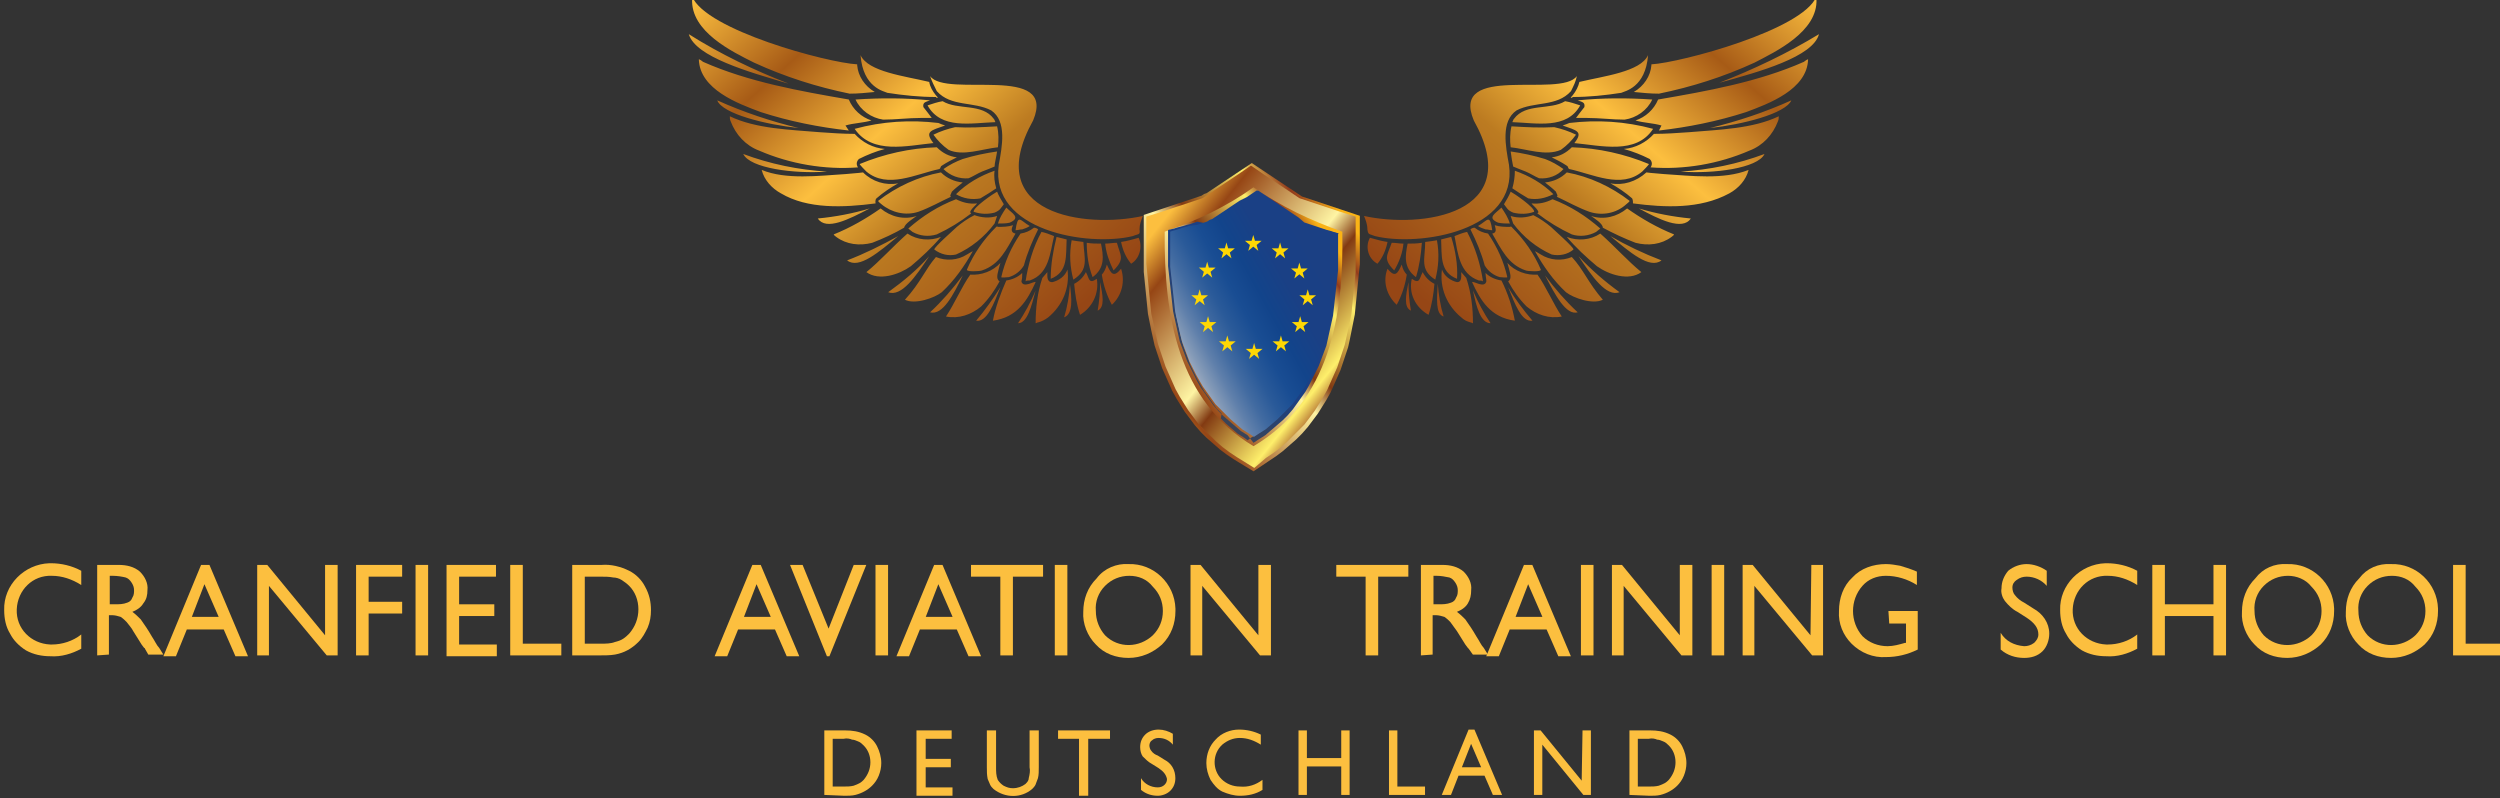 <?xml version="1.0" encoding="utf-8"?>
<!-- Generator: Adobe Illustrator 24.0.1, SVG Export Plug-In . SVG Version: 6.00 Build 0)  -->
<svg version="1.1" id="Ebene_1" xmlns="http://www.w3.org/2000/svg" xmlns:xlink="http://www.w3.org/1999/xlink" x="0px" y="0px"
	 viewBox="0 0 298.4 95.3" style="enable-background:new 0 0 298.4 95.3;" xml:space="preserve">
<rect x="0" y="0" width="298.4" height="95.3" fill="#333333" stroke="none"/>
<style type="text/css">
	.st0{fill-rule:evenodd;clip-rule:evenodd;fill:url(#Pfad_1_1_);}
	.st1{fill-rule:evenodd;clip-rule:evenodd;fill:url(#Pfad_2_1_);}
	.st2{fill-rule:evenodd;clip-rule:evenodd;fill:url(#Pfad_3_1_);}
	.st3{fill-rule:evenodd;clip-rule:evenodd;fill:url(#Pfad_4_1_);}
	.st4{fill-rule:evenodd;clip-rule:evenodd;fill:url(#Pfad_5_1_);}
	.st5{fill-rule:evenodd;clip-rule:evenodd;fill:url(#Pfad_6_1_);}
	.st6{fill-rule:evenodd;clip-rule:evenodd;fill:url(#Pfad_7_1_);}
	.st7{fill:url(#Pfad_8_1_);}
	.st8{fill:url(#Pfad_9_1_);}
	.st9{fill:url(#Pfad_10_1_);}
	.st10{fill:url(#Pfad_11_1_);}
	.st11{fill:url(#Pfad_12_1_);}
	.st12{fill:url(#Pfad_13_1_);}
	.st13{fill:url(#Pfad_14_1_);}
	.st14{fill:url(#Pfad_15_1_);}
	.st15{fill:url(#Pfad_16_1_);}
	.st16{fill:url(#Pfad_17_1_);}
	.st17{fill:url(#Pfad_18_1_);}
	.st18{fill:url(#Pfad_19_1_);}
	.st19{fill:#FCBF3F;}
</style>
<g id="Gruppe_8" transform="translate(879.513 47.379)">
	
		<linearGradient id="Pfad_1_1_" gradientUnits="userSpaceOnUse" x1="-1141.212" y1="289.009" x2="-1142.653" y2="287.803" gradientTransform="matrix(36.438 0 0 -26.147 40923.598 7511.389)">
		<stop  offset="0" style="stop-color:#FCBF3F"/>
		<stop  offset="0.23" style="stop-color:#A75B16"/>
		<stop  offset="0.46" style="stop-color:#FCBF3F"/>
		<stop  offset="0.64" style="stop-color:#BC7B21"/>
		<stop  offset="1" style="stop-color:#964615"/>
	</linearGradient>
	<path id="Pfad_1" class="st0" d="M-712.8-11c0.6-1.1,1-2.3,1.2-3.6c-0.3-0.3-0.5-0.7-0.6-1.2c-0.5,1.1-0.8,1.6-1.7,0.5
		C-714.5-13.8-714-12.1-712.8-11L-712.8-11z M-709-9.8c0.4-1.2,0.6-2.5,0.7-3.7c-0.6-0.3-1.1-0.8-1.4-1.4c-0.4,0.7-0.3,1.5-1.3,0.8
		C-711.4-12.4-710.6-10.7-709-9.8L-709-9.8z M-704-8.9c0.1,0,0.2,0.1,0.3,0.1c0-1.8-0.2-3.6-0.8-5.4c-0.1-0.1-0.6-0.7-0.6-0.7
		c0,0.5,0.1,1.2-0.5,1.2c-0.8-0.2-1.5-0.7-1.8-1.5c-0.3,2.2,0.6,4.3,2.3,5.7C-704.8-9.2-704.4-9-704-8.9L-704-8.9z M-698.7-9.1
		c-2.9-0.4-4.1-2.4-5.1-4.6c0.1-0.2,1.5,0.8,1.7-0.1c0-0.3-0.1-0.6-0.1-1c0.5,0.5,1.2,0.8,1.9,0.9C-699.5-12.3-699-10.7-698.7-9.1
		L-698.7-9.1z M-713.1-15.1c-1.4-1.4-0.8-1.8-0.3-3.3c0.5,0,0.9,0.1,1.4,0.1C-712.1-17.2-712.5-16.1-713.1-15.1L-713.1-15.1z
		 M-710.5-14.3c-1.5-1.1-1.3-2.5-1-4c0.6,0,1.1,0,1.7-0.1C-709.9-17-710.1-15.6-710.5-14.3L-710.5-14.3z M-715.1-15.9
		c0.6-0.7,1-1.6,1.2-2.6c-0.7-0.1-1.4-0.3-2.1-0.5C-716.6-17.9-716.2-16.5-715.1-15.9L-715.1-15.9z M-693.1-9.6
		c-1-1.5-1.9-3.6-2.9-5c-1.3,0.1-2.7-0.4-3.6-1.4c0,0,0.1,0.3,0.2,0.7c0.1,0.5,0.4,1.2-0.1,1.5c0.6,1.1,1.3,2.1,2.2,3
		C-696.1-9.8-694.6-9.3-693.1-9.6L-693.1-9.6z M-708.2-14c-1.9-1.2-1.2-2.5-1.2-4.5c0.8-0.1,0.8-0.1,1.4-0.2
		C-707.7-17.1-707.8-15.5-708.2-14L-708.2-14z M-705.6-14.1c-2.1-0.8-1.8-2.8-1.9-4.7c0.4-0.1,0.4-0.1,1.2-0.3
		C-705.8-17.5-705.5-15.8-705.6-14.1z M-703-13.9c-2.3-0.8-2.5-3.2-2.9-5.3c0.5-0.2,1-0.4,1.5-0.5c1,1.9,1.6,3.9,1.9,5.9
		C-702.7-13.9-702.8-13.9-703-13.9L-703-13.9z M-700.5-14.3c-0.7-0.2-1.4-0.7-1.8-1.4c-0.4-1.5-1-2.9-1.7-4.3
		c0.1-0.1,0.3-0.2,0.5-0.2c0.5,0.4,1,0.6,1.6,0.7c1.1,1.6,1.9,3.4,2.3,5.2C-699.6-14.2-700.4-14.3-700.5-14.3L-700.5-14.3z
		 M-715.4-19.2c5.3,1.3,17.1-0.6,16-8.5c-0.4-2.2-1-5.2,0.9-6.5c2.1-1.1,4.8-0.4,6.5-2.3c0.3-0.6,0.6-1.2,0.7-1.8
		c-1.9,2.7-15.2-1.6-12.3,5.3c6.3,11.3-6.3,12.9-13.1,11.4c0.2,0.5,0.4,1,0.4,1.6C-716.2-19.3-716.1-19.5-715.4-19.2L-715.4-19.2z
		 M-688.2-11.6c-1.2,0.6-3.5-0.2-4.4-0.9c-1.5-1.4-2.7-3.1-3.7-4.9c0,0,0.4,0.2,0.7,0.4c1.1,0.7,2.5,0.8,3.7,0.3
		C-690.5-15.2-690-13.7-688.2-11.6L-688.2-11.6z M-697.4-15.1c-2.1-0.7-2.9-2.5-4-4.4c0.6-0.1,0.4-0.6,0.3-1
		c0.6,0.2,1.2,0.2,1.8,0.2c0.1,0,0.1-0.1,0.2,0c1.5,1.5,2.7,3.2,3.5,5.1C-695.5-14.9-697.2-15-697.4-15.1L-697.4-15.1z M-683.6-14.9
		c-1.5,1.1-3.9,0.3-5.3-0.7c-1.3-1.1-2.5-2.2-3.6-3.5c1.3,0.5,2.8,0.4,4-0.4C-686.7-17.9-685.2-16.2-683.6-14.9L-683.6-14.9z
		 M-694.3-17c-1.8-0.8-3.4-2.1-4.6-3.7c-0.1-0.3-0.2-0.6-0.3-0.9c0.9,0.3,1.9,0.2,2.7-0.1c0.8,0.4,1.5,0.9,2.1,1.4
		c0.3,0.3,2.7,2.4,2.7,2.7C-692.4-17-693.4-16.8-694.3-17L-694.3-17z M-702.2-20c0.3,0,0.5,0.1,0.8,0.1c-0.3-2-0.5-1.2-1.7-0.5
		C-702.8-20.2-702.5-20.1-702.2-20L-702.2-20z M-700.7-20.8c-1.4-0.6-0.3-1.1,0.4-1.8c0.4,0.6,0.8,1.2,1,1.9
		C-699.8-20.7-700.2-20.7-700.7-20.8L-700.7-20.8z M-691.9-19.4c-1.5-0.7-2.8-1.5-4.1-2.5c0-0.1,0.1-0.1,0.1-0.1
		c0.1-0.3-0.8-1-0.8-1.1c0.9,0.1,1.7-0.1,2.5-0.5h0c2.1,0.8,4,2,5.7,3.5c-0.1,0.1-0.4,0.3-0.5,0.4C-689.9-19.2-691-19.1-691.9-19.4
		L-691.9-19.4z M-698.9-22c-0.7-0.3-0.7-0.5-1.1-1c0.3-0.5,0.6-1,0.8-1.5c0.4,0.2,2.9,1.9,2.8,2.4C-697.2-21.8-698.1-21.8-698.9-22
		L-698.9-22z M-684.3-18.4c1.5,0.4,3.1,0.2,4.3-0.7c0.1-0.1,0.3-0.2,0.3-0.3c-2-0.8-3.9-1.9-5.6-3.1c-1.2,1-2.8,1.4-4.3,0.9
		c0.4,0.3,1.4,0.9,1.4,1.4C-686.9-19.5-685.6-18.9-684.3-18.4L-684.3-18.4z M-697.1-23.7c-0.7-0.4-1.3-0.8-1.9-1.2
		c0.2-0.7,0.3-1.4,0.3-2.1c1.7,0.6,3.3,1.5,4.6,2.8v0C-695.1-23.7-696.1-23.5-697.1-23.7L-697.1-23.7z M-689.8-22.1
		c-1.4-0.5-2.6-1.2-3.9-1.8c0.2-0.1,0-0.3-0.1-0.6c-0.4-0.4-0.8-0.7-1.3-1.1c1-0.1,1.9-0.5,2.6-1.2l0,0c2.7,0.5,5.3,1.7,7.5,3.4
		c0,0.1-0.3,0.3-0.4,0.4C-686.6-21.9-688.3-21.6-689.8-22.1L-689.8-22.1z M-695.8-26.1c-0.5-0.2-1.1-0.6-1.6-0.8
		c-0.5-0.2-1.3-0.5-1.5-0.6c-0.1-0.4-0.2-1.1-0.3-1.8c1.4,0.2,2.8,0.5,4.1,0.9c0.8,0.3,1.5,0.7,2.2,1.2
		C-693.6-26.4-694.7-26-695.8-26.1L-695.8-26.1z M-684.6-23.1c0-0.2,0-0.4-0.1-0.6c-0.8-0.7-1.7-1.3-2.6-1.8
		c1.5,0.3,3.1-0.2,4.3-1.3c0,0,0.7,0.1,2.1,0.2c3.2,0.2,7.1,0.7,10.1-0.5c-0.3,1.2-1.2,2.2-2.3,2.8
		C-676.6-22.4-680.8-22.6-684.6-23.1L-684.6-23.1z M-692.2-27.2c-0.2-0.1-0.1-0.3-0.3-0.4c-0.6-0.4-1.2-0.7-1.8-1
		c0.9-0.1,1.7-0.5,2.4-1.2c3.2,0.1,6.3,0.8,9.2,2c0,0.1-0.7,0.8-0.8,0.9C-686-24.8-689.4-26.6-692.2-27.2L-692.2-27.2z M-699.2-29.8
		c-0.1-0.8-0.1-1.7,0.1-2.5c1.7,0.1,3.4,0.2,5.1,0.1c0.9,0.2,1.8,0.5,2.6,0.9c-0.5,0.7-1.1,1.3-1.8,1.8
		C-695-28.7-697.3-29.6-699.2-29.8L-699.2-29.8z M-691.6-30.3L-691.6-30.3c1.1-1.4,0.3-1.5-1.4-2.1c0.3-0.1,0.6-0.2,0.8-0.3
		c3.3-0.4,6.7-0.2,10,0.7C-684.2-28.9-688.4-30-691.6-30.3L-691.6-30.3z M-682.5-27.4c4,0.3,8.1-0.4,11.8-2c1.6-0.6,2.8-1.9,3.4-3.5
		c0.1-0.2,0.1-0.4,0.1-0.6c-3.1,1.5-7.2,1.6-10.7,1.9c-1.4,0.1-2.8,0.2-4.2,0.2c-0.9,1-2.2,1.7-3.6,1.8c1.1,0.3,2.1,0.7,3.1,1.2
		C-682.1-27.9-682.5-27.4-682.5-27.4L-682.5-27.4z M-699-32.8c0.1-0.2,0.1-0.3,0.2-0.4c1.4-1.9,4.3-1,6.1-2.1
		c0.6,0.1,1.2,0.3,1.8,0.5C-692.5-31.9-696.1-32.7-699-32.8L-699-32.8z M-691.4-33.3c0,0,0.9-1.2,1-1.3c0.1-0.6-0.3-0.6-0.8-0.8
		c3-0.3,5.9-0.3,8.9-0.1c-0.6,1.3-1.9,2.2-3.3,2.4c-1.5,0-3-0.2-4.5-0.2C-691.3-33.3-691.3-33.3-691.4-33.3L-691.4-33.3z
		 M-681.5-31.8c3.5-0.4,7-1.1,10.4-2.2c2.7-1,7.3-2.7,7.4-6.3c-0.1,0-0.4,0.2-0.5,0.3c-5.4,2.4-11.6,3.5-17.4,4.5
		c-0.5,1.2-1.5,2.1-2.7,2.5c1,0.3,2.1,0.3,3.1,0.6L-681.5-31.8L-681.5-31.8z M-692-35.7c-0.1,0,0.2-0.3,0.2-0.3
		c0.4-0.5,0.7-1.1,0.8-1.6c2.9-0.7,7.3-1.2,8.2-3.2c-0.3,3.9-2.8,4.3-3.2,4.5c-1.9,0.3-3.9,0.5-5.8,0.5
		C-691.8-35.8-691.8-35.7-692-35.7L-692-35.7z M-684.5-36.4L-684.5-36.4c1.2-0.7,2-1.9,2.1-3.2l0-0.1c3.5-0.2,18.1-4.1,19.7-8.1
		c0,0,0,0,0,0.3c0.2,3.9-4.9,6.3-7.4,7.6c-3.7,1.7-7.5,2.9-11.4,3.7C-682.5-36.2-683.5-36.3-684.5-36.4L-684.5-36.4z M-674.3-37.5
		c4.1-1.6,8.1-3.5,11.9-5.8C-663.1-40.6-669.5-38.8-674.3-37.5z M-675.4-32.1c3.3-0.8,6.6-1.9,9.7-3.3
		C-666.4-33.8-671.6-32.5-675.4-32.1z M-678.9-26.9c3.9,0.3,9.2-0.4,10-2.1C-672.1-27.8-675.5-27.1-678.9-26.9z M-683.9-22.5
		c2,0.6,4.1,1,6.2,1.2C-678.7-19.8-681.5-21.2-683.9-22.5z M-687.3-19.2c2.3,1.9,4.7,4,6.1,2.9C-683.3-17.1-685.4-18.1-687.3-19.2z
		 M-691.1-16.8c1.6,2.4,3.3,4.9,4.9,4.3C-688-13.8-689.6-15.2-691.1-16.8z M-695.1-14.5c1.2,1.6,2.5,3.1,3.9,4.4
		C-692.6-9.7-693.9-12.2-695.1-14.5z M-699.5-13.1c0.8,2,1.6,4.2,2.9,4C-697.7-10.4-698.7-11.7-699.5-13.1z M-703.7-12.7
		c0.6,1.4,1.3,2.7,2.1,3.9C-702.8-8.8-703.3-10.8-703.7-12.7z M-707.9-13.5c0.1,1.3,0.3,2.6,0.7,3.9C-708.2-9.9-708-11.8-707.9-13.5
		z M-711.4-13.7c0,1.1,0.1,2.3,0.3,3.4C-712-10.7-711.7-12.2-711.4-13.7L-711.4-13.7z"/>
	
		<linearGradient id="Pfad_2_1_" gradientUnits="userSpaceOnUse" x1="-1143.572" y1="288.987" x2="-1142.116" y2="287.815" gradientTransform="matrix(36.437 0 0 -26.15 40868.242 7512.284)">
		<stop  offset="0" style="stop-color:#FCBF3F"/>
		<stop  offset="0.23" style="stop-color:#A75B16"/>
		<stop  offset="0.46" style="stop-color:#FCBF3F"/>
		<stop  offset="0.64" style="stop-color:#BC7B21"/>
		<stop  offset="1" style="stop-color:#964615"/>
	</linearGradient>
	<path id="Pfad_2" class="st1" d="M-746.8-11c-0.6-1.1-1-2.3-1.2-3.6c0.3-0.3,0.5-0.8,0.6-1.2c0.5,1.1,0.8,1.6,1.7,0.5
		C-745.2-13.8-745.6-12.1-746.8-11L-746.8-11z M-750.6-9.8c-0.4-1.2-0.6-2.5-0.7-3.7c0.6-0.3,1.1-0.8,1.4-1.4
		c0.4,0.7,0.3,1.5,1.3,0.8C-748.3-12.4-749.1-10.7-750.6-9.8L-750.6-9.8z M-755.6-8.9c-0.1,0-0.2,0.1-0.3,0.1c0-1.8,0.2-3.6,0.8-5.4
		c0.1-0.1,0.6-0.7,0.6-0.7c0,0.5-0.1,1.2,0.6,1.2c0.8-0.2,1.5-0.7,1.8-1.5c0.3,2.2-0.6,4.3-2.3,5.7C-754.8-9.2-755.2-9-755.6-8.9
		L-755.6-8.9z M-761-9.1c2.9-0.4,4.1-2.4,5.1-4.6c-0.1-0.2-1.5,0.8-1.7-0.1c0.1-0.3,0.1-0.6,0.1-1c-0.5,0.5-1.2,0.8-1.9,0.9
		C-760.1-12.3-760.7-10.7-761-9.1L-761-9.1z M-746.6-15.1c1.4-1.4,0.8-1.8,0.4-3.3c-0.5,0-0.9,0.1-1.4,0.1
		C-747.5-17.2-747.1-16.1-746.6-15.1z M-749.1-14.3c1.5-1.1,1.3-2.5,1-4c-0.6,0-1.1,0-1.7-0.1C-749.8-17-749.6-15.6-749.1-14.3
		L-749.1-14.3z M-744.5-15.9c-0.6-0.7-1-1.6-1.2-2.6c0.7-0.1,1.4-0.3,2.1-0.5C-743.1-17.9-743.5-16.5-744.5-15.9L-744.5-15.9z
		 M-766.6-9.6c1-1.5,1.9-3.6,2.9-5c1.3,0.1,2.7-0.4,3.6-1.4c0,0-0.1,0.3-0.2,0.7c-0.1,0.5-0.4,1.2,0.1,1.5c-0.6,1.1-1.3,2.1-2.2,3
		C-763.6-9.8-765.1-9.3-766.6-9.6L-766.6-9.6z M-751.4-14c1.9-1.2,1.3-2.5,1.2-4.5c-0.8-0.1-0.8-0.1-1.4-0.2
		C-751.9-17.1-751.8-15.5-751.4-14L-751.4-14z M-754.1-14.1c2.1-0.8,1.8-2.8,1.9-4.7c-0.4-0.1-0.4-0.1-1.2-0.3
		C-753.8-17.5-754.1-15.8-754.1-14.1L-754.1-14.1z M-756.6-13.9c2.3-0.8,2.4-3.2,2.9-5.3c-0.5-0.2-1-0.4-1.5-0.5
		c-1,1.8-1.6,3.9-1.9,5.9C-757-13.9-756.8-13.9-756.6-13.9L-756.6-13.9z M-759.1-14.3c0.7-0.2,1.4-0.7,1.8-1.4
		c0.4-1.5,1-2.9,1.7-4.3c-0.1-0.1-0.3-0.2-0.5-0.2c-0.5,0.4-1,0.6-1.6,0.7c-1.1,1.6-1.9,3.4-2.3,5.2
		C-760-14.2-759.2-14.3-759.1-14.3z M-744.3-19.2c-5.3,1.3-17.1-0.6-16-8.5c0.4-2.2,1-5.2-0.9-6.5c-2.1-1.1-4.8-0.4-6.5-2.3
		c-0.3-0.6-0.6-1.2-0.8-1.8c1.9,2.7,15.2-1.6,12.3,5.3c-6.3,11.3,6.3,12.9,13.1,11.4c-0.2,0.5-0.4,1-0.4,1.6
		C-743.4-19.3-743.6-19.5-744.3-19.2L-744.3-19.2z M-771.5-11.6c1.2,0.6,3.5-0.2,4.4-0.9c1.5-1.4,2.7-3.1,3.7-4.9
		c0,0-0.4,0.2-0.7,0.4c-1.1,0.7-2.5,0.8-3.7,0.3C-769.1-15.2-769.6-13.7-771.5-11.6L-771.5-11.6z M-762.3-15.1
		c2.1-0.7,2.9-2.5,4-4.4c-0.6-0.1-0.5-0.6-0.3-1c-0.6,0.2-1.2,0.2-1.8,0.2c0,0-0.1-0.1-0.2,0c-1.5,1.5-2.7,3.2-3.5,5.1
		C-764.2-14.9-762.5-15-762.3-15.1L-762.3-15.1z M-776.1-14.9c1.5,1.1,3.9,0.3,5.3-0.7c1.3-1.1,2.5-2.2,3.6-3.5
		c-1.3,0.5-2.8,0.4-4-0.4C-773-17.9-774.5-16.2-776.1-14.9L-776.1-14.9z M-765.4-17c1.8-0.8,3.4-2.1,4.6-3.7
		c0.1-0.3,0.2-0.6,0.3-0.9c-0.9,0.3-1.9,0.2-2.7-0.1c-0.8,0.4-1.5,0.9-2.1,1.4c-0.3,0.3-2.7,2.4-2.7,2.7
		C-767.2-17-766.3-16.8-765.4-17L-765.4-17z M-757.5-20c-0.3,0-0.5,0.1-0.8,0.1c0.3-2,0.5-1.2,1.7-0.5
		C-756.9-20.2-757.2-20.1-757.5-20L-757.5-20z M-759-20.8c1.4-0.6,0.3-1.1-0.4-1.8c-0.4,0.6-0.8,1.2-1,1.9
		C-759.9-20.7-759.4-20.7-759-20.8z M-767.7-19.4c1.5-0.7,2.8-1.5,4.1-2.5c0-0.1-0.1-0.1-0.1-0.1c-0.1-0.3,0.8-1,0.8-1.1
		c-0.9,0.1-1.7-0.1-2.5-0.5h0c-2.1,0.8-4,2-5.7,3.5c0.1,0.1,0.4,0.3,0.5,0.4C-769.7-19.2-768.7-19.1-767.7-19.4L-767.7-19.4z
		 M-760.8-22c0.7-0.3,0.7-0.5,1.1-1c-0.3-0.5-0.6-1-0.8-1.5c-0.4,0.2-2.9,1.9-2.8,2.4C-762.4-21.8-761.6-21.8-760.8-22L-760.8-22z
		 M-775.4-18.4c-1.5,0.4-3.1,0.2-4.3-0.7c-0.1-0.1-0.3-0.2-0.3-0.3c2-0.8,3.9-1.9,5.6-3.1c1.2,1,2.8,1.4,4.3,0.9
		c-0.4,0.3-1.4,0.9-1.5,1.4C-772.8-19.5-774.1-18.9-775.4-18.4z M-762.5-23.7c0.7-0.4,1.3-0.8,1.9-1.2c-0.2-0.7-0.3-1.4-0.2-2.1
		c-1.7,0.6-3.3,1.5-4.6,2.8v0C-764.6-23.7-763.5-23.5-762.5-23.7L-762.5-23.7z M-769.9-22.1c1.4-0.5,2.6-1.2,3.9-1.8
		c-0.2-0.1,0-0.3,0.1-0.6c0.4-0.4,0.8-0.7,1.3-1.1c-1-0.1-1.9-0.5-2.6-1.2l0,0c-2.7,0.5-5.3,1.7-7.5,3.4c0,0.1,0.3,0.3,0.4,0.4
		C-773.1-22-771.4-21.6-769.9-22.1z M-763.9-26.1c0.5-0.2,1.1-0.6,1.6-0.8c0.5-0.2,1.3-0.5,1.5-0.6c0-0.4,0.2-1.1,0.3-1.8
		c-1.4,0.2-2.8,0.5-4.1,0.9c-0.8,0.3-1.6,0.7-2.3,1.2C-766.1-26.4-765-26-763.9-26.1L-763.9-26.1z M-775-23.1c0,0-0.1-0.4,0.1-0.6
		c0.8-0.7,1.7-1.3,2.6-1.8c-1.5,0.3-3.1-0.2-4.2-1.3c0,0-0.7,0.1-2.1,0.2c-3.2,0.2-7.1,0.7-10-0.5c0.3,1.2,1.2,2.2,2.3,2.8
		C-783.1-22.4-778.8-22.6-775-23.1L-775-23.1z M-767.4-27.2c0.2-0.1,0.1-0.3,0.3-0.4c0.6-0.4,1.2-0.7,1.8-1
		c-0.9-0.1-1.7-0.5-2.4-1.2c-3.2,0.1-6.3,0.8-9.2,2c0,0.1,0.7,0.8,0.8,0.9C-773.6-24.8-770.2-26.6-767.4-27.2L-767.4-27.2z
		 M-760.4-29.8c0.1-0.8,0.1-1.7-0.1-2.5c-1.7,0.1-3.4,0.2-5,0.1c-0.9,0.2-1.8,0.5-2.6,0.9c0.5,0.7,1.1,1.3,1.8,1.8
		C-764.6-28.7-762.3-29.6-760.4-29.8L-760.4-29.8z M-768.1-30.3L-768.1-30.3c-1.1-1.4-0.3-1.5,1.4-2.1c-0.3-0.1-0.6-0.2-0.8-0.3
		c-3.3-0.4-6.7-0.2-10,0.7C-775.4-28.9-771.2-30-768.1-30.3L-768.1-30.3z M-777.1-27.4c-4,0.3-8.1-0.4-11.8-2
		c-1.6-0.6-2.8-1.9-3.4-3.5c-0.1-0.2-0.1-0.4-0.1-0.6c3.1,1.5,7.2,1.6,10.7,1.9c1.4,0.1,2.8,0.2,4.2,0.2c0.9,1,2.2,1.7,3.6,1.8
		c-1.1,0.3-2.1,0.7-3.1,1.2C-777.5-27.9-777.1-27.4-777.1-27.4L-777.1-27.4z M-760.7-32.8c-0.1-0.2-0.1-0.3-0.2-0.4
		c-1.4-1.9-4.3-1-6.1-2.1c-0.6,0.1-1.2,0.3-1.8,0.5C-767.2-31.9-763.6-32.7-760.7-32.8L-760.7-32.8z M-768.3-33.3c0,0-0.9-1.2-1-1.3
		c-0.1-0.6,0.3-0.6,0.8-0.8c-3-0.3-5.9-0.3-8.9-0.1c0.6,1.3,1.9,2.2,3.3,2.4c1.5,0,3-0.2,4.5-0.2C-768.3-33.3-768.3-33.3-768.3-33.3
		L-768.3-33.3z M-778.2-31.8c-3.6-0.4-7.1-1.1-10.5-2.2c-2.7-1-7.3-2.7-7.4-6.3c0.1,0,0.4,0.2,0.5,0.3c5.4,2.4,11.6,3.5,17.4,4.5
		c0.5,1.2,1.5,2.1,2.7,2.5c-1,0.3-2.1,0.3-3.1,0.6L-778.2-31.8L-778.2-31.8z M-767.6-35.7c0.1,0-0.2-0.3-0.2-0.3
		c-0.4-0.5-0.7-1-0.8-1.6c-2.9-0.7-7.3-1.2-8.2-3.2c0.3,3.9,2.8,4.3,3.2,4.5c1.9,0.3,3.9,0.5,5.8,0.5
		C-767.8-35.8-767.8-35.7-767.6-35.7L-767.6-35.7z M-775.1-36.4L-775.1-36.4c-1.2-0.7-2-1.9-2.1-3.2l0-0.1
		c-3.6-0.2-18.1-4.1-19.7-8.1c0,0,0,0,0,0.3c-0.2,3.9,4.8,6.3,7.4,7.6c3.7,1.7,7.5,2.9,11.4,3.7C-777.1-36.2-776.1-36.3-775.1-36.4
		L-775.1-36.4z M-785.4-37.4c-4.1-1.6-8.1-3.5-11.9-5.9C-796.5-40.6-790.2-38.8-785.4-37.4L-785.4-37.4z M-784.2-32.1
		c-3.3-0.8-6.6-1.9-9.7-3.3C-793.3-33.8-788.1-32.5-784.2-32.1L-784.2-32.1z M-780.8-26.9c-3.9,0.3-9.2-0.4-10-2.1
		C-787.6-27.8-784.2-27.1-780.8-26.9z M-775.7-22.5c-2,0.6-4.1,1-6.2,1.2C-780.9-19.8-778.2-21.2-775.7-22.5z M-772.3-19.2
		c-2.3,1.9-4.7,4-6.1,2.9C-776.3-17.1-774.3-18.1-772.3-19.2z M-768.6-16.8c-1.6,2.4-3.3,4.9-4.9,4.3
		C-771.7-13.8-770-15.2-768.6-16.8z M-764.6-14.5c-1.2,1.6-2.5,3.1-3.9,4.4C-767-9.7-765.7-12.2-764.6-14.5z M-760.1-13.1
		c-0.8,2-1.6,4.2-2.9,4C-761.9-10.4-761-11.7-760.1-13.1z M-755.9-12.7c-0.6,1.4-1.3,2.7-2.1,3.9C-756.9-8.8-756.4-10.8-755.9-12.7z
		 M-751.8-13.4c-0.1,1.3-0.3,2.6-0.7,3.9C-751.4-9.9-751.6-11.8-751.8-13.4z M-748.2-13.7c0,1.1-0.1,2.3-0.3,3.4
		C-747.6-10.7-747.9-12.2-748.2-13.7L-748.2-13.7z"/>
	<g id="Gruppe_7" transform="translate(36.404 13.076)">
		
			<linearGradient id="Pfad_3_1_" gradientUnits="userSpaceOnUse" x1="-1171.382" y1="274.016" x2="-1170.324" y2="275.222" gradientTransform="matrix(17.727 0 0 -24.957 19987.34 6829.717)">
			<stop  offset="0" style="stop-color:#FCBF3F"/>
			<stop  offset="0.13" style="stop-color:#964615"/>
			<stop  offset="0.48" style="stop-color:#FEF4A3"/>
			<stop  offset="0.58" style="stop-color:#823A12"/>
			<stop  offset="0.82" style="stop-color:#FEEF6B"/>
			<stop  offset="0.91" style="stop-color:#933B1B"/>
			<stop  offset="1" style="stop-color:#FAB316"/>
		</linearGradient>
		<path id="Pfad_3" class="st2" d="M-766.3-4.2l-2.3-1.4l-0.9-0.6l-0.8-0.6l-0.8-0.7l-0.8-0.7l-0.7-0.7l-0.7-0.8l-0.6-0.8l-0.6-0.8
			l-0.5-0.8l-0.5-0.8l-0.5-0.9l-0.4-0.9l-0.4-0.9l-0.4-0.9l-0.3-0.9l-0.3-0.9l-0.3-0.9l-0.2-0.9l-0.2-0.9l-0.2-1l-0.2-1l-0.1-1
			l-0.1-1l-0.1-1l-0.1-1l-0.1-1l0-1l0-1l0-1v-1l0-2.8l2.1-0.7l0.3-0.1l0.3-0.1l0.3-0.1l0.3-0.1l0.3-0.1l0.3-0.1l0.3-0.1l0.3-0.1
			l0.3-0.1l0.3-0.1l0.3-0.1l0.3-0.1l0.3-0.1l0.3-0.1l0.3-0.1l0.3-0.1l0.3-0.2l0.3-0.1l0.3-0.2l0.3-0.2l0.3-0.2l0.3-0.2l0.3-0.2
			l0.3-0.2l0.3-0.2l0.3-0.2l0.3-0.2l0.3-0.2l0.3-0.2l0.3-0.2l1.8-1.2l1.8,1.2l0.3,0.2l0.3,0.2l0.3,0.2l0.3,0.2l0.3,0.2l0.3,0.2
			l0.3,0.2l0.3,0.2l0.3,0.2l0.3,0.2l0.3,0.2l0.3,0.2l0.3,0.2l0.3,0.2l0.3,0.1l0.3,0.1l0.3,0.1l0.3,0.1l0.3,0.1l0.3,0.1l0.3,0.1
			l0.3,0.1l0.3,0.1l0.3,0.1l0.3,0.1l0.3,0.1l0.3,0.1l0.3,0.1l0.3,0.1l0.3,0.1l2.1,0.7l0,2.8l0,1l0,1l0,1l-0.1,1l-0.1,1l-0.1,1
			l-0.1,1l-0.1,1l-0.1,1l-0.2,1l-0.2,1l-0.2,1l-0.2,0.9l-0.3,0.9l-0.3,0.9l-0.3,0.9l-0.4,0.9l-0.4,0.9l-0.4,0.9l-0.5,0.9l-0.5,0.8
			l-0.5,0.8l-0.6,0.8l-0.6,0.8l-0.7,0.8l-0.7,0.7l-0.8,0.7l-0.8,0.7l-0.8,0.6l-0.9,0.6L-766.3-4.2z"/>
		
			<linearGradient id="Pfad_4_1_" gradientUnits="userSpaceOnUse" x1="-1170.727" y1="274.963" x2="-1169.666" y2="273.759" gradientTransform="matrix(17.248 0 0 -24.357 19419.066 6658.681)">
			<stop  offset="0" style="stop-color:#FCBF3F"/>
			<stop  offset="0.13" style="stop-color:#964615"/>
			<stop  offset="0.48" style="stop-color:#FEF4A3"/>
			<stop  offset="0.58" style="stop-color:#823A12"/>
			<stop  offset="0.82" style="stop-color:#FEEF6B"/>
			<stop  offset="0.91" style="stop-color:#933B1B"/>
			<stop  offset="1" style="stop-color:#FAB316"/>
		</linearGradient>
		<path id="Pfad_4" class="st3" d="M-766.2-4.6l-2.1-1.3l-0.9-0.6l-0.8-0.6l-0.8-0.7l-0.7-0.7l-0.7-0.7l-0.7-0.7l-0.6-0.8l-0.6-0.8
			l-0.5-0.8l-0.5-0.8l-0.5-0.9l-0.4-0.9l-0.4-0.9l-0.4-0.9l-0.3-0.9l-0.3-0.9l-0.3-0.9l-0.2-0.9l-0.2-0.9l-0.2-0.9l-0.2-0.9l-0.1-1
			l-0.1-1l-0.1-1l-0.1-1l-0.1-1l-0.1-1l0-1l0-1l0-1l0-2.6l1.9-0.6l0.3-0.1l0.3-0.1l0.3-0.1l0.3-0.1l0.3-0.1l0.3-0.1l0.3-0.1l0.3-0.1
			l0.3-0.1l0.3-0.1l0.3-0.1l0.3-0.1l0.3-0.1l0.3-0.1l0.3-0.1l0.3-0.1l0.3-0.2l0.3-0.2l0.3-0.2l0.3-0.2l0.3-0.2l0.3-0.2l0.3-0.2
			l0.3-0.2l0.3-0.2l0.3-0.2l0.3-0.2l0.3-0.2l0.3-0.2l0.3-0.2l1.6-1.1l1.6,1.1l0.3,0.2l0.3,0.2l0.3,0.2l0.3,0.2l0.3,0.2l0.3,0.2
			l0.3,0.2l0.3,0.2l0.3,0.2l0.3,0.2l0.3,0.2l0.3,0.2l0.3,0.2l0.3,0.2l0.3,0.1l0.3,0.1l0.3,0.1l0.3,0.1l0.3,0.1l0.3,0.1l0.3,0.1
			l0.3,0.1l0.3,0.1l0.3,0.1l0.3,0.1l0.3,0.1l0.3,0.1l0.3,0.1l0.3,0.1l0.3,0.1l1.9,0.6l0,2.6l0,1l0,1l0,1l0,1l-0.1,1l-0.1,1l-0.1,1
			l-0.1,1l-0.1,1l-0.2,1l-0.2,0.9l-0.2,0.9l-0.2,0.9l-0.3,0.9l-0.3,0.9l-0.3,0.9l-0.4,0.9l-0.4,0.9l-0.4,0.9l-0.5,0.9l-0.5,0.8
			l-0.5,0.8l-0.6,0.8l-0.6,0.8l-0.7,0.7l-0.7,0.7l-0.7,0.7l-0.8,0.7l-0.8,0.6l-0.9,0.6L-766.2-4.6z"/>
		
			<linearGradient id="Pfad_5_1_" gradientUnits="userSpaceOnUse" x1="-1167.626" y1="271.919" x2="-1166.542" y2="273.111" gradientTransform="matrix(14.283 0 0 -20.782 15901.126 5639.661)">
			<stop  offset="0" style="stop-color:#FCBF3F"/>
			<stop  offset="0.13" style="stop-color:#964615"/>
			<stop  offset="0.48" style="stop-color:#FEF4A3"/>
			<stop  offset="0.58" style="stop-color:#823A12"/>
			<stop  offset="0.82" style="stop-color:#FEEF6B"/>
			<stop  offset="0.91" style="stop-color:#933B1B"/>
			<stop  offset="1" style="stop-color:#FAB316"/>
		</linearGradient>
		<path id="Pfad_5" class="st4" d="M-766.3-7.2c-9-5.4-10.7-15.5-10.6-25.6c3.8-1.3,7.4-3,10.6-5.3c3.3,2.3,6.9,4,10.6,5.3
			C-755.5-22.7-757.2-12.6-766.3-7.2z"/>
		
			<linearGradient id="Pfad_6_1_" gradientUnits="userSpaceOnUse" x1="-1166.475" y1="272.115" x2="-1166.913" y2="271.575" gradientTransform="matrix(13.806 0 0 -20.255 15335.692 5489.447)">
			<stop  offset="0" style="stop-color:#1B4084"/>
			<stop  offset="1" style="stop-color:#474646"/>
		</linearGradient>
		<path id="Pfad_6" class="st5" d="M-770.1-11.1l-0.6-0.6l-0.5-0.7l-0.5-0.7l-0.5-0.7l-0.4-0.7l-0.4-0.7l-0.4-0.8l-0.4-0.8l-0.3-0.8
			l-0.3-0.8l-0.3-0.8l-0.2-0.8l-0.2-0.9l-0.2-0.9l-0.2-0.9l-0.1-0.9l-0.1-0.9l-0.1-0.9l-0.1-0.9l-0.1-0.9l-0.1-0.9l0-0.9l0-0.9
			l0-0.9l0-1l0-0.4l0.2-0.1l0.4-0.1l0.4-0.1l0.4-0.1l0.4-0.1l0.3-0.1l0.4-0.1l0.4-0.1l0.3-0.1l0.3-0.1l0.3-0.1l0.3-0.1l0.3-0.2
			l0.3-0.2l0.3-0.2l0.3-0.2l0.3-0.2l0.3-0.2l0.3-0.2l0.3-0.2l0.3-0.2l0.3-0.2l0.3-0.2l0.3-0.2l0.3-0.2l0.3-0.2l0.3-0.2l0.3-0.2
			l0.3-0.2l0.2-0.2l0.2,0.2l0.3,0.2l0.3,0.2l0.3,0.2l0.3,0.2l0.3,0.2l0.3,0.2l0.3,0.2l0.3,0.2l0.3,0.2l0.3,0.2l0.3,0.2l0.3,0.2
			l0.3,0.2l0.3,0.2l0.3,0.2l0.3,0.2l0.3,0.2l0.3,0.1l0.3,0.1l0.4,0.1l0.3,0.1l0.4,0.1l0.3,0.1l0.4,0.1l0.4,0.1l0.4,0.1l0.4,0.1
			l0.4,0.1l0.2,0.1v1.4l0,0.9l0,0.9l0,0.9l-0.1,0.9l-0.1,0.9l-0.1,0.9l-0.1,0.9l-0.1,0.9l-0.1,0.9l-0.2,0.9l-0.2,0.9l-0.2,0.9
			l-0.2,0.8l-0.3,0.8l-0.3,0.8l-0.3,0.8l-0.4,0.8l-0.4,0.8l-0.4,0.7l-0.4,0.7l-0.5,0.7l-0.5,0.7l-0.5,0.7l-0.6,0.6l-0.6,0.6
			l-0.6,0.6l-0.7,0.6l-0.7,0.6l-0.8,0.5l-0.4,0.3l-0.4-0.3l-0.8-0.5l-0.7-0.6l-0.7-0.6l-0.6-0.6L-770.1-11.1L-770.1-11.1z
			 M-766.3-7.6l0.6-0.4l0.8-0.5l0.7-0.6l0.7-0.6l0.7-0.6l0.6-0.6l0.6-0.7l0.5-0.7l0.5-0.7l0.5-0.7l0.4-0.7l0.4-0.8l0.4-0.8l0.4-0.8
			l0.3-0.8l0.3-0.8l0.3-0.8l0.2-0.9l0.2-0.9l0.2-0.9l0.2-0.9l0.1-0.9l0.1-0.9l0.1-0.9l0.1-0.9l0.1-0.9l0.1-0.9l0-0.9l0-1l0-0.9l0-1
			v-0.6l0,0l-0.4-0.1l-0.4-0.1l-0.4-0.1l-0.3-0.1l-0.4-0.1l-0.4-0.1l-0.3-0.1l-0.3-0.1l-0.3-0.1l-0.3-0.1l-0.3-0.1l-0.3-0.1
			l-0.3-0.2l-0.3-0.2l-0.3-0.2l-0.3-0.2l-0.3-0.2l-0.3-0.2l-0.3-0.2l-0.3-0.2l-0.3-0.2l-0.3-0.2l-0.3-0.2l-0.3-0.2l-0.3-0.2
			l-0.3-0.2l-0.3-0.2l-0.3-0.2l-0.3-0.2l-0.3-0.2l-0.1,0l-0.1,0l-0.3,0.2l-0.3,0.2l-0.3,0.2l-0.3,0.2l-0.3,0.2l-0.3,0.2l-0.3,0.2
			l-0.3,0.2l-0.3,0.2l-0.3,0.2l-0.3,0.2l-0.3,0.2l-0.3,0.2l-0.3,0.2l-0.3,0.2l-0.3,0.2l-0.3,0.2l-0.3,0.2l-0.3,0.1L-773-34l-0.3,0.1
			l-0.3,0.1l-0.3,0.1l-0.4,0.1l-0.3,0.1l-0.4,0.1l-0.4,0.1l-0.3,0.1l-0.4,0.1l-0.4,0.1l0,0v1.6l0,0.9l0,0.9l0,0.9l0.1,0.9l0.1,0.9
			l0.1,0.9l0.1,0.9l0.1,0.9l0.1,0.9l0.2,0.9l0.2,0.9l0.2,0.9l0.2,0.9l0.3,0.8l0.3,0.8l0.3,0.8l0.4,0.8l0.4,0.8l0.4,0.8l0.4,0.7
			l0.5,0.7l0.5,0.7l0.5,0.7l0.6,0.7l0.6,0.6l0.7,0.6l0.7,0.6l0.7,0.6l0.8,0.5L-766.3-7.6z"/>
		<g id="Gruppe_6" transform="translate(2.058 2.493)">
			<g id="Gruppe_2">
				<g id="Gruppe_1">
					
						<linearGradient id="Pfad_7_1_" gradientUnits="userSpaceOnUse" x1="-1167.59" y1="270.098" x2="-1168.8" y2="269.114" gradientTransform="matrix(13.673 0 0 -20.033 15203.893 5373.733)">
						<stop  offset="0" style="stop-color:#1B4084"/>
						<stop  offset="0.295" style="stop-color:#1A4085"/>
						<stop  offset="0.44" style="stop-color:#12448B"/>
						<stop  offset="0.552" style="stop-color:#194D93"/>
						<stop  offset="0.648" style="stop-color:#2A5A99"/>
						<stop  offset="0.733" style="stop-color:#426BA1"/>
						<stop  offset="0.81" style="stop-color:#6080AB"/>
						<stop  offset="0.881" style="stop-color:#849AB7"/>
						<stop  offset="0.947" style="stop-color:#ACB6C5"/>
						<stop  offset="1" style="stop-color:#D2D1D1"/>
					</linearGradient>
					<path id="Pfad_7" class="st6" d="M-758.2-35.1l-0.4-0.1l-0.3-0.1l-0.3-0.1l-0.4-0.1l-0.3-0.1l-0.3-0.1l-0.3-0.1l-0.3-0.1
						l-0.3-0.1l-0.3-0.1l-0.3-0.1l-0.3-0.1l-0.3-0.1L-763-37l-0.3-0.2l-0.3-0.2l-0.3-0.2l-0.3-0.2l-0.3-0.2l-0.3-0.2l-0.3-0.2
						l-0.3-0.2l-0.3-0.2l-0.3-0.2l-0.3-0.2l-0.3-0.2l-0.3-0.2l-0.3-0.2l-0.3-0.2l-0.3-0.2l-0.1,0l-0.1,0l-0.3,0.2l-0.3,0.2l-0.3,0.2
						l-0.3,0.2L-770-39l-0.3,0.2l-0.3,0.2l-0.3,0.2l-0.3,0.2l-0.3,0.2l-0.3,0.2l-0.3,0.2l-0.3,0.2l-0.3,0.2l-0.3,0.2l-0.3,0.2
						l-0.3,0.1l-0.3,0.2l-0.3,0.1l-0.3,0.1l-0.3,0.1l-0.3,0.1L-776-36l-0.3,0.1l-0.4,0.1l-0.3,0.1l-0.3,0.1l-0.3,0.1l-0.4,0.1
						l-0.3,0.1l0,0v0.6l0,0.9l0,0.9l0,0.9l0,0.9l0.1,0.9l0.1,0.9l0.1,0.9l0.1,0.9l0.1,0.9l0.1,0.9l0.2,0.9l0.2,0.9l0.2,0.9l0.2,0.8
						l0.3,0.8l0.3,0.8l0.3,0.8l0.4,0.8l0.4,0.8l0.4,0.7l0.4,0.7l0.5,0.7l0.5,0.7l0.5,0.7l0.6,0.6l0.6,0.6l0.6,0.6l0.7,0.6l0.7,0.6
						l0.8,0.5l0.6,0.4l0.6-0.4l0.8-0.5l0.7-0.6l0.7-0.6l0.6-0.6l0.6-0.6l0.6-0.6l0.5-0.7l0.5-0.7l0.5-0.7l0.4-0.7l0.4-0.7l0.4-0.8
						l0.3-0.8l0.3-0.8l0.3-0.8l0.3-0.8l0.2-0.8l0.2-0.9l0.2-0.9l0.2-0.9l0.1-0.9l0.1-0.9l0.1-0.9l0.1-0.9l0.1-0.9l0.1-0.9l0-0.9
						l0-0.9l0-0.9l0-1L-758.2-35.1L-758.2-35.1z"/>
				</g>
			</g>
			<g id="Gruppe_5" transform="translate(1.816 3.492)">
				<g id="Gruppe_4">
					<g id="Gruppe_3">
						
							<radialGradient id="Pfad_8_1_" cx="-724.595" cy="-78.664" r="16.059" gradientTransform="matrix(0.951 0 0 -0.951 -134.666 -140.282)" gradientUnits="userSpaceOnUse">
							<stop  offset="0" style="stop-color:#FBB80B"/>
							<stop  offset="1" style="stop-color:#FFD703"/>
						</radialGradient>
						<path id="Pfad_8" class="st7" d="M-775.7-35.2l-0.2,0.7h-0.8l0.6,0.5l-0.2,0.7l0.6-0.5l0.6,0.5l-0.2-0.7l0.6-0.5h-0.8
							L-775.7-35.2z"/>
						
							<radialGradient id="Pfad_9_1_" cx="-717.522" cy="-71.655" r="16.059" gradientTransform="matrix(0.951 0 0 -0.951 -141.132 -133.68)" gradientUnits="userSpaceOnUse">
							<stop  offset="0" style="stop-color:#FBB80B"/>
							<stop  offset="1" style="stop-color:#FFD703"/>
						</radialGradient>
						<path id="Pfad_9" class="st8" d="M-774-35.6l0.6-0.5l0.6,0.5l-0.2-0.7l0.6-0.5h-0.8l-0.2-0.7l-0.2,0.7h-0.8l0.6,0.5L-774-35.6
							z"/>
						
							<radialGradient id="Pfad_10_1_" cx="-708.295" cy="-68.688" r="16.078" gradientTransform="matrix(0.951 0 0 -0.951 -150.372 -131.211)" gradientUnits="userSpaceOnUse">
							<stop  offset="0" style="stop-color:#FBB80B"/>
							<stop  offset="1" style="stop-color:#FFD703"/>
						</radialGradient>
						<path id="Pfad_10" class="st9" d="M-770.8-36.5l0.6-0.5l0.6,0.5l-0.2-0.7l0.6-0.5h-0.8l-0.2-0.7l-0.2,0.7h-0.8l0.6,0.5
							L-770.8-36.5z"/>
						
							<radialGradient id="Pfad_11_1_" cx="-697.959" cy="-71.602" r="16.059" gradientTransform="matrix(0.951 0 0 -0.951 -159.462 -133.696)" gradientUnits="userSpaceOnUse">
							<stop  offset="0" style="stop-color:#FBB80B"/>
							<stop  offset="1" style="stop-color:#FFD703"/>
						</radialGradient>
						<path id="Pfad_11" class="st10" d="M-767-37.5l-0.2,0.7h-0.8l0.6,0.5l-0.2,0.7l0.6-0.5l0.6,0.5l-0.2-0.7l0.6-0.5h-0.8
							L-767-37.5z"/>
						
							<radialGradient id="Pfad_12_1_" cx="-690.766" cy="-78.786" r="16.065" gradientTransform="matrix(0.951 0 0 -0.951 -166.171 -140.421)" gradientUnits="userSpaceOnUse">
							<stop  offset="0" style="stop-color:#FBB80B"/>
							<stop  offset="1" style="stop-color:#FFD703"/>
						</radialGradient>
						<path id="Pfad_12" class="st11" d="M-765.3-33.2l0.6-0.5l0.6,0.5l-0.2-0.7l0.6-0.5h-0.8l-0.2-0.7l-0.2,0.7h-0.8l0.6,0.5
							L-765.3-33.2z"/>
						
							<radialGradient id="Pfad_13_1_" cx="-688.359" cy="-88.555" r="16.068" gradientTransform="matrix(0.951 0 0 -0.951 -168.667 -149.664)" gradientUnits="userSpaceOnUse">
							<stop  offset="0" style="stop-color:#FBB80B"/>
							<stop  offset="1" style="stop-color:#FFD703"/>
						</radialGradient>
						<path id="Pfad_13" class="st12" d="M-762.7-31.2h-0.8l-0.2-0.7l-0.2,0.7h-0.8l0.6,0.5l-0.2,0.7l0.6-0.5l0.6,0.5l-0.2-0.7
							L-762.7-31.2z"/>
						
							<radialGradient id="Pfad_14_1_" cx="-691.045" cy="-98.454" r="16.069" gradientTransform="matrix(0.951 0 0 -0.951 -166.174 -158.93)" gradientUnits="userSpaceOnUse">
							<stop  offset="0" style="stop-color:#FBB80B"/>
							<stop  offset="1" style="stop-color:#FFD703"/>
						</radialGradient>
						<path id="Pfad_14" class="st13" d="M-764.4-28l-0.2-0.7l-0.2,0.7h-0.8l0.6,0.5l-0.2,0.7l0.6-0.5l0.6,0.5l-0.2-0.7l0.6-0.5
							H-764.4z"/>
						
							<radialGradient id="Pfad_15_1_" cx="-698.492" cy="-105.453" r="16.072" gradientTransform="matrix(0.951 0 0 -0.951 -159.474 -165.619)" gradientUnits="userSpaceOnUse">
							<stop  offset="0" style="stop-color:#FBB80B"/>
							<stop  offset="1" style="stop-color:#FFD703"/>
						</radialGradient>
						<path id="Pfad_15" class="st14" d="M-766.7-25.7l-0.2-0.7l-0.2,0.7h-0.8l0.6,0.5l-0.2,0.7l0.6-0.5l0.6,0.5l-0.2-0.7l0.6-0.5
							H-766.7z"/>
						
							<radialGradient id="Pfad_16_1_" cx="-708.05" cy="-108.167" r="16.071" gradientTransform="matrix(0.951 0 0 -0.951 -150.386 -168.055)" gradientUnits="userSpaceOnUse">
							<stop  offset="0" style="stop-color:#FBB80B"/>
							<stop  offset="1" style="stop-color:#FFD703"/>
						</radialGradient>
						<path id="Pfad_16" class="st15" d="M-769.9-24.8l-0.2-0.7l-0.2,0.7h-0.8l0.6,0.5l-0.2,0.7l0.6-0.5l0.6,0.5l-0.2-0.7l0.6-0.5
							H-769.9z"/>
						
							<radialGradient id="Pfad_17_1_" cx="-717.645" cy="-105.697" r="16.061" gradientTransform="matrix(0.951 0 0 -0.951 -141.16 -165.552)" gradientUnits="userSpaceOnUse">
							<stop  offset="0" style="stop-color:#FBB80B"/>
							<stop  offset="1" style="stop-color:#FFD703"/>
						</radialGradient>
						<path id="Pfad_17" class="st16" d="M-773.1-25.7l-0.2-0.7l-0.2,0.7h-0.8l0.6,0.5l-0.2,0.7l0.6-0.5l0.6,0.5l-0.2-0.7l0.6-0.5
							H-773.1z"/>
						
							<radialGradient id="Pfad_18_1_" cx="-725.168" cy="-98.258" r="16.072" gradientTransform="matrix(0.951 0 0 -0.951 -134.605 -158.895)" gradientUnits="userSpaceOnUse">
							<stop  offset="0" style="stop-color:#FBB80B"/>
							<stop  offset="1" style="stop-color:#FFD703"/>
						</radialGradient>
						<path id="Pfad_18" class="st17" d="M-775.4-28l-0.2-0.7l-0.2,0.7h-0.8l0.6,0.5l-0.2,0.7l0.6-0.5l0.6,0.5l-0.2-0.7l0.6-0.5
							H-775.4z"/>
						
							<radialGradient id="Pfad_19_1_" cx="-727.377" cy="-88.477" r="16.221" gradientTransform="matrix(0.951 0 0 -0.951 -132.042 -149.487)" gradientUnits="userSpaceOnUse">
							<stop  offset="0" style="stop-color:#FBB80B"/>
							<stop  offset="1" style="stop-color:#FFD703"/>
						</radialGradient>
						<path id="Pfad_19" class="st18" d="M-776.6-30.5l0.6,0.5l-0.2-0.7l0.6-0.5h-0.8l-0.2-0.7l-0.2,0.7h-0.8l0.6,0.5l-0.2,0.7
							L-776.6-30.5z"/>
					</g>
				</g>
			</g>
		</g>
	</g>
</g>
<g id="Gruppe_12" transform="translate(782 96.429)">
	<g id="Gruppe_9" transform="translate(0 0)">
		<path id="Pfad_20" class="st19" d="M-772.3-20.7v1.7c-1.1,0.6-2.4,1-3.7,0.9c-1,0-2-0.2-2.9-0.7c-0.8-0.5-1.5-1.2-1.9-2
			c-0.5-0.8-0.7-1.8-0.7-2.8c-0.1-3,2.4-5.5,5.4-5.6c0.1,0,0.1,0,0.2,0c1.2,0,2.5,0.3,3.6,0.9v1.7c-1.1-0.7-2.3-1.1-3.5-1.1
			c-2.3-0.1-4.1,1.7-4.2,4c-0.1,2.3,1.7,4.1,4,4.2c0.1,0,0.1,0,0.2,0C-774.6-19.5-773.3-19.9-772.3-20.7z"/>
		<path id="Pfad_21" class="st19" d="M-770.4-18.2V-29h2.6c0.9,0,1.8,0.2,2.5,0.8c0.6,0.6,1,1.4,0.9,2.2c0,0.6-0.1,1.1-0.5,1.6
			c-0.3,0.5-0.8,0.8-1.3,1c0.4,0.3,0.7,0.6,1,0.9c0.5,0.7,0.9,1.3,1.3,2c0.4,0.6,0.6,1.1,0.9,1.4l0.5,0.8h-1.8l-0.4-0.7
			c0,0,0-0.1-0.1-0.1l-0.3-0.4l-0.5-0.8l-0.5-0.8c-0.2-0.4-0.5-0.7-0.8-1.1c-0.2-0.2-0.4-0.4-0.7-0.6c-0.3-0.1-0.7-0.2-1-0.2h-0.4
			v4.7L-770.4-18.2z M-768.5-27.7h-0.4v3.4h0.6c0.5,0,1,0,1.5-0.2c0.3-0.1,0.5-0.3,0.6-0.6c0.2-0.3,0.2-0.6,0.2-0.9
			c0-0.3-0.1-0.6-0.3-0.9c-0.2-0.3-0.4-0.5-0.7-0.6C-767.4-27.6-768-27.7-768.5-27.7z"/>
		<path id="Pfad_22" class="st19" d="M-758-29h1l4.6,10.9h-1.5l-1.4-3.2h-4.4l-1.3,3.2h-1.5L-758-29z M-755.9-22.8l-1.7-3.9
			l-1.5,3.9L-755.9-22.8z"/>
		<path id="Pfad_23" class="st19" d="M-743.1-29h1.4v10.8h-1.3l-6.9-8.3v8.3h-1.4V-29h1.2l6.9,8.4V-29z"/>
		<path id="Pfad_24" class="st19" d="M-739.5-29h5.5v1.4h-4v3h4v1.4h-4v5h-1.5V-29z"/>
		<path id="Pfad_25" class="st19" d="M-732.4-29h1.5v10.8h-1.5V-29z"/>
		<path id="Pfad_26" class="st19" d="M-728.6-29h5.8v1.4h-4.4v3.3h4.2v1.4h-4.2v3.4h4.5v1.4h-6V-29z"/>
		<path id="Pfad_27" class="st19" d="M-721.1-29h1.5v9.4h4.6v1.4h-6.1V-29z"/>
		<path id="Pfad_28" class="st19" d="M-713.7-18.2V-29h3.5c1.1-0.1,2.3,0.2,3.3,0.7c0.8,0.4,1.5,1.1,1.9,1.9
			c0.5,0.9,0.7,1.8,0.7,2.8c0,0.7-0.1,1.4-0.4,2.1c-0.3,0.6-0.6,1.2-1.1,1.7c-0.8,0.8-1.7,1.3-2.8,1.5c-0.6,0.1-1.2,0.1-1.9,0.1
			L-713.7-18.2z M-710.4-27.6h-1.8v8h1.9c0.6,0,1.2,0,1.7-0.2c0.4-0.1,0.7-0.2,1-0.4c0.3-0.2,0.5-0.4,0.7-0.6
			c0.7-0.8,1.1-1.8,1.1-2.9c0-1.1-0.4-2.1-1.1-2.8c-0.3-0.3-0.6-0.5-0.9-0.7c-0.3-0.2-0.7-0.3-1-0.3
			C-709.3-27.6-709.8-27.6-710.4-27.6L-710.4-27.6z"/>
		<path id="Pfad_29" class="st19" d="M-692.2-29h1l4.6,10.9h-1.5l-1.4-3.2h-4.4l-1.3,3.2h-1.5L-692.2-29z M-690-22.8l-1.7-3.9
			l-1.5,3.9H-690z"/>
		<path id="Pfad_30" class="st19" d="M-680.1-29h1.5l-4.4,10.9h-0.3l-4.4-10.9h1.5l3.1,7.6L-680.1-29z"/>
		<path id="Pfad_31" class="st19" d="M-677.5-29h1.5v10.8h-1.5L-677.5-29z"/>
		<path id="Pfad_32" class="st19" d="M-670.5-29h1l4.6,10.9h-1.5l-1.4-3.2h-4.4l-1.3,3.2h-1.5L-670.5-29z M-668.3-22.8l-1.7-3.9
			l-1.5,3.9H-668.3z"/>
		<path id="Pfad_33" class="st19" d="M-666.1-29h8.6v1.4h-3.6v9.4h-1.5v-9.4h-3.5V-29z"/>
		<path id="Pfad_34" class="st19" d="M-656.1-29h1.5v10.8h-1.5V-29z"/>
		<path id="Pfad_35" class="st19" d="M-647.3-29.1c3-0.1,5.5,2.3,5.6,5.3c0,0.1,0,0.2,0,0.3c0,1.5-0.5,2.9-1.6,4
			c-1.1,1-2.5,1.6-4,1.6c-1.5,0-2.9-0.5-3.9-1.6c-1-1-1.6-2.5-1.5-3.9c0-1.5,0.5-2.9,1.6-4C-650.2-28.6-648.7-29.2-647.3-29.1z
			 M-647.2-27.7c-1.1,0-2.1,0.4-2.9,1.2c-0.8,0.8-1.2,1.9-1.1,3c0,1.1,0.4,2.1,1.1,2.9c1.6,1.6,4.1,1.5,5.7,0
			c0.8-0.8,1.2-1.8,1.2-2.9c0-1.1-0.4-2.1-1.2-2.9C-645.1-27.3-646.1-27.7-647.2-27.7L-647.2-27.7z"/>
		<path id="Pfad_36" class="st19" d="M-631.7-29h1.4v10.8h-1.3l-6.9-8.3v8.3h-1.4V-29h1.2l6.9,8.4V-29z"/>
		<path id="Pfad_37" class="st19" d="M-622.5-29h8.6v1.4h-3.6v9.4h-1.5v-9.4h-3.5V-29z"/>
		<path id="Pfad_38" class="st19" d="M-612.4-18.2V-29h2.6c0.9,0,1.8,0.2,2.5,0.8c0.6,0.6,1,1.4,0.9,2.2c0,0.6-0.1,1.1-0.4,1.6
			c-0.3,0.5-0.8,0.8-1.3,1c0.4,0.3,0.7,0.6,1,0.9c0.5,0.7,0.9,1.3,1.3,2c0.4,0.6,0.6,1.1,0.9,1.4l0.5,0.8h-1.8l-0.5-0.7
			c0,0-0.1-0.1-0.1-0.1l-0.3-0.4l-0.5-0.8l-0.5-0.8c-0.3-0.4-0.5-0.7-0.8-1.1c-0.2-0.2-0.4-0.4-0.7-0.6c-0.3-0.1-0.7-0.2-1-0.2h-0.4
			v4.7L-612.4-18.2z M-610.5-27.7h-0.4v3.4h0.6c0.5,0,1,0,1.5-0.2c0.3-0.1,0.5-0.3,0.6-0.6c0.2-0.3,0.2-0.6,0.2-0.9
			c0-0.3-0.1-0.6-0.3-0.9c-0.2-0.3-0.4-0.5-0.7-0.6C-609.5-27.6-610-27.7-610.5-27.7z"/>
		<path id="Pfad_39" class="st19" d="M-600.1-29h1l4.6,10.9h-1.5l-1.4-3.2h-4.4l-1.3,3.2h-1.5L-600.1-29z M-597.9-22.8l-1.7-3.9
			l-1.5,3.9H-597.9z"/>
		<path id="Pfad_40" class="st19" d="M-593.3-29h1.5v10.8h-1.5V-29z"/>
		<path id="Pfad_41" class="st19" d="M-581.4-29h1.4v10.8h-1.3l-6.9-8.3v8.3h-1.4V-29h1.2l6.9,8.4V-29z"/>
		<path id="Pfad_42" class="st19" d="M-577.7-29h1.5v10.8h-1.5V-29z"/>
		<path id="Pfad_43" class="st19" d="M-565.8-29h1.4v10.8h-1.3l-6.9-8.3v8.3h-1.4V-29h1.2l6.9,8.4L-565.8-29z"/>
		<path id="Pfad_44" class="st19" d="M-556.6-23.5h3.5v4.6c-1.2,0.6-2.5,0.9-3.8,0.9c-1.5,0.1-3-0.5-4.1-1.6c-1-1-1.6-2.4-1.5-3.9
			c0-1.5,0.5-3,1.6-4c1-1.1,2.5-1.6,4-1.6c0.6,0,1.1,0.1,1.7,0.2c0.7,0.2,1.3,0.4,2,0.7v1.6c-1.1-0.7-2.4-1.1-3.7-1.1
			c-1.1,0-2.1,0.4-2.8,1.2c-1.5,1.7-1.5,4.3,0,6c0.8,0.8,1.9,1.2,3,1.2c0.7,0,1.4-0.2,2.1-0.4l0.1,0v-2.3h-2L-556.6-23.5z"/>
		<path id="Pfad_45" class="st19" d="M-540.1-22.7l-1.1-0.7c-0.6-0.3-1.1-0.8-1.5-1.3c-0.3-0.4-0.5-1-0.4-1.5c0-0.8,0.3-1.5,0.8-2.1
			c0.6-0.5,1.4-0.8,2.2-0.8c0.8,0,1.7,0.3,2.4,0.8v1.8c-0.6-0.7-1.5-1.1-2.4-1.1c-0.4,0-0.8,0.1-1.2,0.4c-0.3,0.2-0.5,0.5-0.5,0.9
			c0,0.3,0.1,0.7,0.3,0.9c0.3,0.4,0.7,0.7,1.1,0.9l1.1,0.7c1.1,0.6,1.9,1.7,1.9,3c0,0.8-0.3,1.6-0.8,2.1c-0.6,0.6-1.4,0.8-2.2,0.8
			c-1,0-2-0.3-2.8-1v-2c0.6,1,1.6,1.5,2.8,1.6c0.4,0,0.8-0.1,1.2-0.4c0.3-0.3,0.5-0.6,0.5-1C-538.7-21.5-539.2-22.1-540.1-22.7z"/>
		<path id="Pfad_46" class="st19" d="M-526.9-20.7v1.7c-1.1,0.6-2.4,1-3.7,0.9c-1,0-2-0.2-2.9-0.7c-0.8-0.5-1.5-1.2-1.9-2
			c-0.5-0.8-0.7-1.8-0.7-2.8c-0.1-3,2.4-5.5,5.4-5.6c0.1,0,0.1,0,0.2,0c1.2,0,2.5,0.3,3.6,0.9v1.7c-1.1-0.7-2.3-1.1-3.5-1.1
			c-2.3-0.1-4.1,1.7-4.2,4c-0.1,2.3,1.7,4.1,4,4.2c0.1,0,0.1,0,0.2,0C-529.2-19.5-527.9-19.9-526.9-20.7z"/>
		<path id="Pfad_47" class="st19" d="M-517.8-29h1.5v10.8h-1.5v-4.7h-5.8v4.7h-1.5V-29h1.5v4.7h5.8L-517.8-29z"/>
		<path id="Pfad_48" class="st19" d="M-509-29.1c3-0.1,5.5,2.3,5.6,5.3c0,0.1,0,0.2,0,0.3c0,1.5-0.5,2.9-1.6,4c-1.1,1-2.5,1.6-4,1.6
			c-1.5,0-2.9-0.5-3.9-1.6c-1-1-1.6-2.5-1.5-3.9c0-1.5,0.5-2.9,1.6-4C-511.9-28.6-510.5-29.2-509-29.1z M-508.9-27.7
			c-1.1,0-2.1,0.4-2.9,1.2c-0.8,0.8-1.2,1.9-1.1,3c0,1.1,0.4,2.1,1.1,2.9c1.6,1.6,4.1,1.5,5.7,0c0.8-0.8,1.2-1.8,1.2-2.9
			c0-1.1-0.4-2.1-1.2-2.9C-506.8-27.3-507.9-27.7-508.9-27.7L-508.9-27.7z"/>
		<path id="Pfad_49" class="st19" d="M-496.6-29.1c3-0.1,5.5,2.3,5.6,5.3c0,0.1,0,0.2,0,0.3c0,1.5-0.5,2.9-1.6,4
			c-1.1,1-2.5,1.6-4,1.6c-1.5,0-2.9-0.5-3.9-1.6c-1-1-1.6-2.5-1.5-3.9c0-1.5,0.5-2.9,1.6-4C-499.5-28.6-498.1-29.2-496.6-29.1z
			 M-496.5-27.7c-1.1,0-2.1,0.4-2.9,1.2c-0.8,0.8-1.2,1.9-1.1,3c0,1.1,0.4,2.1,1.1,2.9c1.6,1.6,4.1,1.5,5.7,0
			c0.8-0.8,1.2-1.8,1.2-2.9c0-1.1-0.4-2.1-1.2-2.9C-494.4-27.3-495.4-27.7-496.5-27.7L-496.5-27.7z"/>
		<path id="Pfad_50" class="st19" d="M-489.2-29h1.5v9.4h4.6v1.4h-6.1L-489.2-29z"/>
	</g>
	<g id="Gruppe_10" transform="translate(97.89 19.753)">
		<path id="Pfad_51" class="st19" d="M-781.5-21.3V-29h2.5c0.8,0,1.6,0.1,2.4,0.5c0.6,0.3,1.1,0.8,1.4,1.4c0.3,0.6,0.5,1.3,0.5,2
			c0,0.5-0.1,1-0.3,1.5c-0.2,0.5-0.5,0.9-0.8,1.2c-0.5,0.5-1.2,0.9-2,1.1c-0.4,0.1-0.9,0.1-1.3,0.1L-781.5-21.3z M-779.2-28h-1.3
			v5.7h1.3c0.4,0,0.8,0,1.2-0.1c0.3-0.1,0.5-0.2,0.7-0.3c0.2-0.1,0.4-0.3,0.5-0.4c0.5-0.6,0.8-1.3,0.8-2.1c0-0.8-0.3-1.5-0.8-2
			c-0.2-0.2-0.4-0.4-0.7-0.5c-0.2-0.1-0.5-0.2-0.7-0.2C-778.4-28-778.8-28.1-779.2-28z"/>
		<path id="Pfad_52" class="st19" d="M-770.5-29h4.2v1h-3.1v2.4h3v1h-3v2.4h3.2v1h-4.3V-29z"/>
		<path id="Pfad_53" class="st19" d="M-757-29h1.1v4.4c0,0.5,0,0.9-0.1,1.3c-0.1,0.3-0.2,0.5-0.3,0.8c-0.1,0.2-0.3,0.4-0.4,0.5
			c-1.3,1.1-3.2,1.1-4.6,0c-0.2-0.2-0.3-0.3-0.4-0.5c-0.1-0.2-0.2-0.5-0.3-0.7c-0.1-0.5-0.1-0.9-0.1-1.4V-29h1.1v4.4
			c0,0.5,0,1,0.2,1.5c0.2,0.3,0.4,0.5,0.7,0.7c0.4,0.2,0.7,0.3,1.1,0.3c0.6,0,1.1-0.2,1.5-0.5c0.2-0.2,0.4-0.4,0.4-0.7
			c0.1-0.4,0.2-0.9,0.1-1.3L-757-29z"/>
		<path id="Pfad_54" class="st19" d="M-753.5-29h6.1v1h-2.6v6.8h-1.1v-6.8h-2.5V-29z"/>
		<path id="Pfad_55" class="st19" d="M-741.6-24.5l-0.8-0.5c-0.4-0.2-0.8-0.6-1.1-0.9c-0.2-0.3-0.3-0.7-0.3-1.1
			c0-0.6,0.2-1.1,0.6-1.5c0.4-0.4,1-0.6,1.6-0.6c0.6,0,1.2,0.2,1.7,0.5v1.3c-0.4-0.5-1-0.8-1.7-0.8c-0.3,0-0.6,0.1-0.8,0.3
			c-0.2,0.1-0.3,0.4-0.3,0.6c0,0.2,0.1,0.5,0.2,0.6c0.2,0.3,0.5,0.5,0.8,0.6l0.8,0.5c0.8,0.4,1.3,1.2,1.3,2.2c0,0.6-0.2,1.1-0.6,1.5
			c-0.4,0.4-1,0.6-1.5,0.6c-0.7,0-1.4-0.2-2-0.7v-1.4c0.4,0.7,1.2,1.1,2,1.1c0.3,0,0.6-0.1,0.8-0.3c0.2-0.2,0.3-0.4,0.3-0.7
			C-740.7-23.7-741-24.1-741.6-24.5z"/>
		<path id="Pfad_56" class="st19" d="M-729.2-23.1v1.2c-0.8,0.5-1.7,0.7-2.7,0.7c-0.7,0-1.4-0.2-2.1-0.5c-0.6-0.3-1-0.8-1.4-1.4
			c-0.3-0.6-0.5-1.3-0.5-2c0-1.1,0.4-2.1,1.1-2.8c0.7-0.8,1.8-1.2,2.8-1.2c0.9,0,1.8,0.2,2.6,0.6v1.2c-0.8-0.5-1.6-0.8-2.5-0.8
			c-0.8,0-1.5,0.3-2.1,0.8c-1.2,1.1-1.2,3-0.1,4.1c0.6,0.6,1.4,0.9,2.2,0.9C-730.9-22.2-730-22.5-729.2-23.1z"/>
		<path id="Pfad_57" class="st19" d="M-719.8-29h1v7.7h-1v-3.4h-4.1v3.4h-1V-29h1v3.3h4.1V-29z"/>
		<path id="Pfad_58" class="st19" d="M-714.1-29h1v6.7h3.3v1h-4.3L-714.1-29z"/>
		<path id="Pfad_59" class="st19" d="M-704.6-29.1h0.7l3.3,7.8h-1.1l-1-2.3h-3.1l-0.9,2.3h-1.1L-704.6-29.1z M-703.1-24.6l-1.2-2.8
			l-1.1,2.8H-703.1z"/>
		<path id="Pfad_60" class="st19" d="M-691-29h1v7.7h-0.9l-4.9-6v6h-1V-29h0.8l4.9,6L-691-29z"/>
		<path id="Pfad_61" class="st19" d="M-685.4-21.3V-29h2.5c0.8,0,1.6,0.1,2.4,0.5c0.6,0.3,1.1,0.8,1.4,1.4c0.3,0.6,0.5,1.3,0.5,2
			c0,0.5-0.1,1-0.3,1.5c-0.2,0.5-0.5,0.9-0.8,1.2c-0.5,0.5-1.2,0.9-2,1.1c-0.4,0.1-0.9,0.1-1.3,0.1L-685.4-21.3z M-683.1-28h-1.3
			v5.7h1.3c0.4,0,0.8,0,1.2-0.1c0.3-0.1,0.5-0.2,0.7-0.3c0.2-0.1,0.4-0.3,0.5-0.4c0.5-0.6,0.8-1.3,0.8-2.1c0-0.8-0.3-1.5-0.8-2
			c-0.2-0.2-0.4-0.4-0.7-0.5c-0.2-0.1-0.5-0.2-0.7-0.2C-682.3-28-682.7-28.1-683.1-28L-683.1-28z"/>
	</g>
</g>
</svg>

